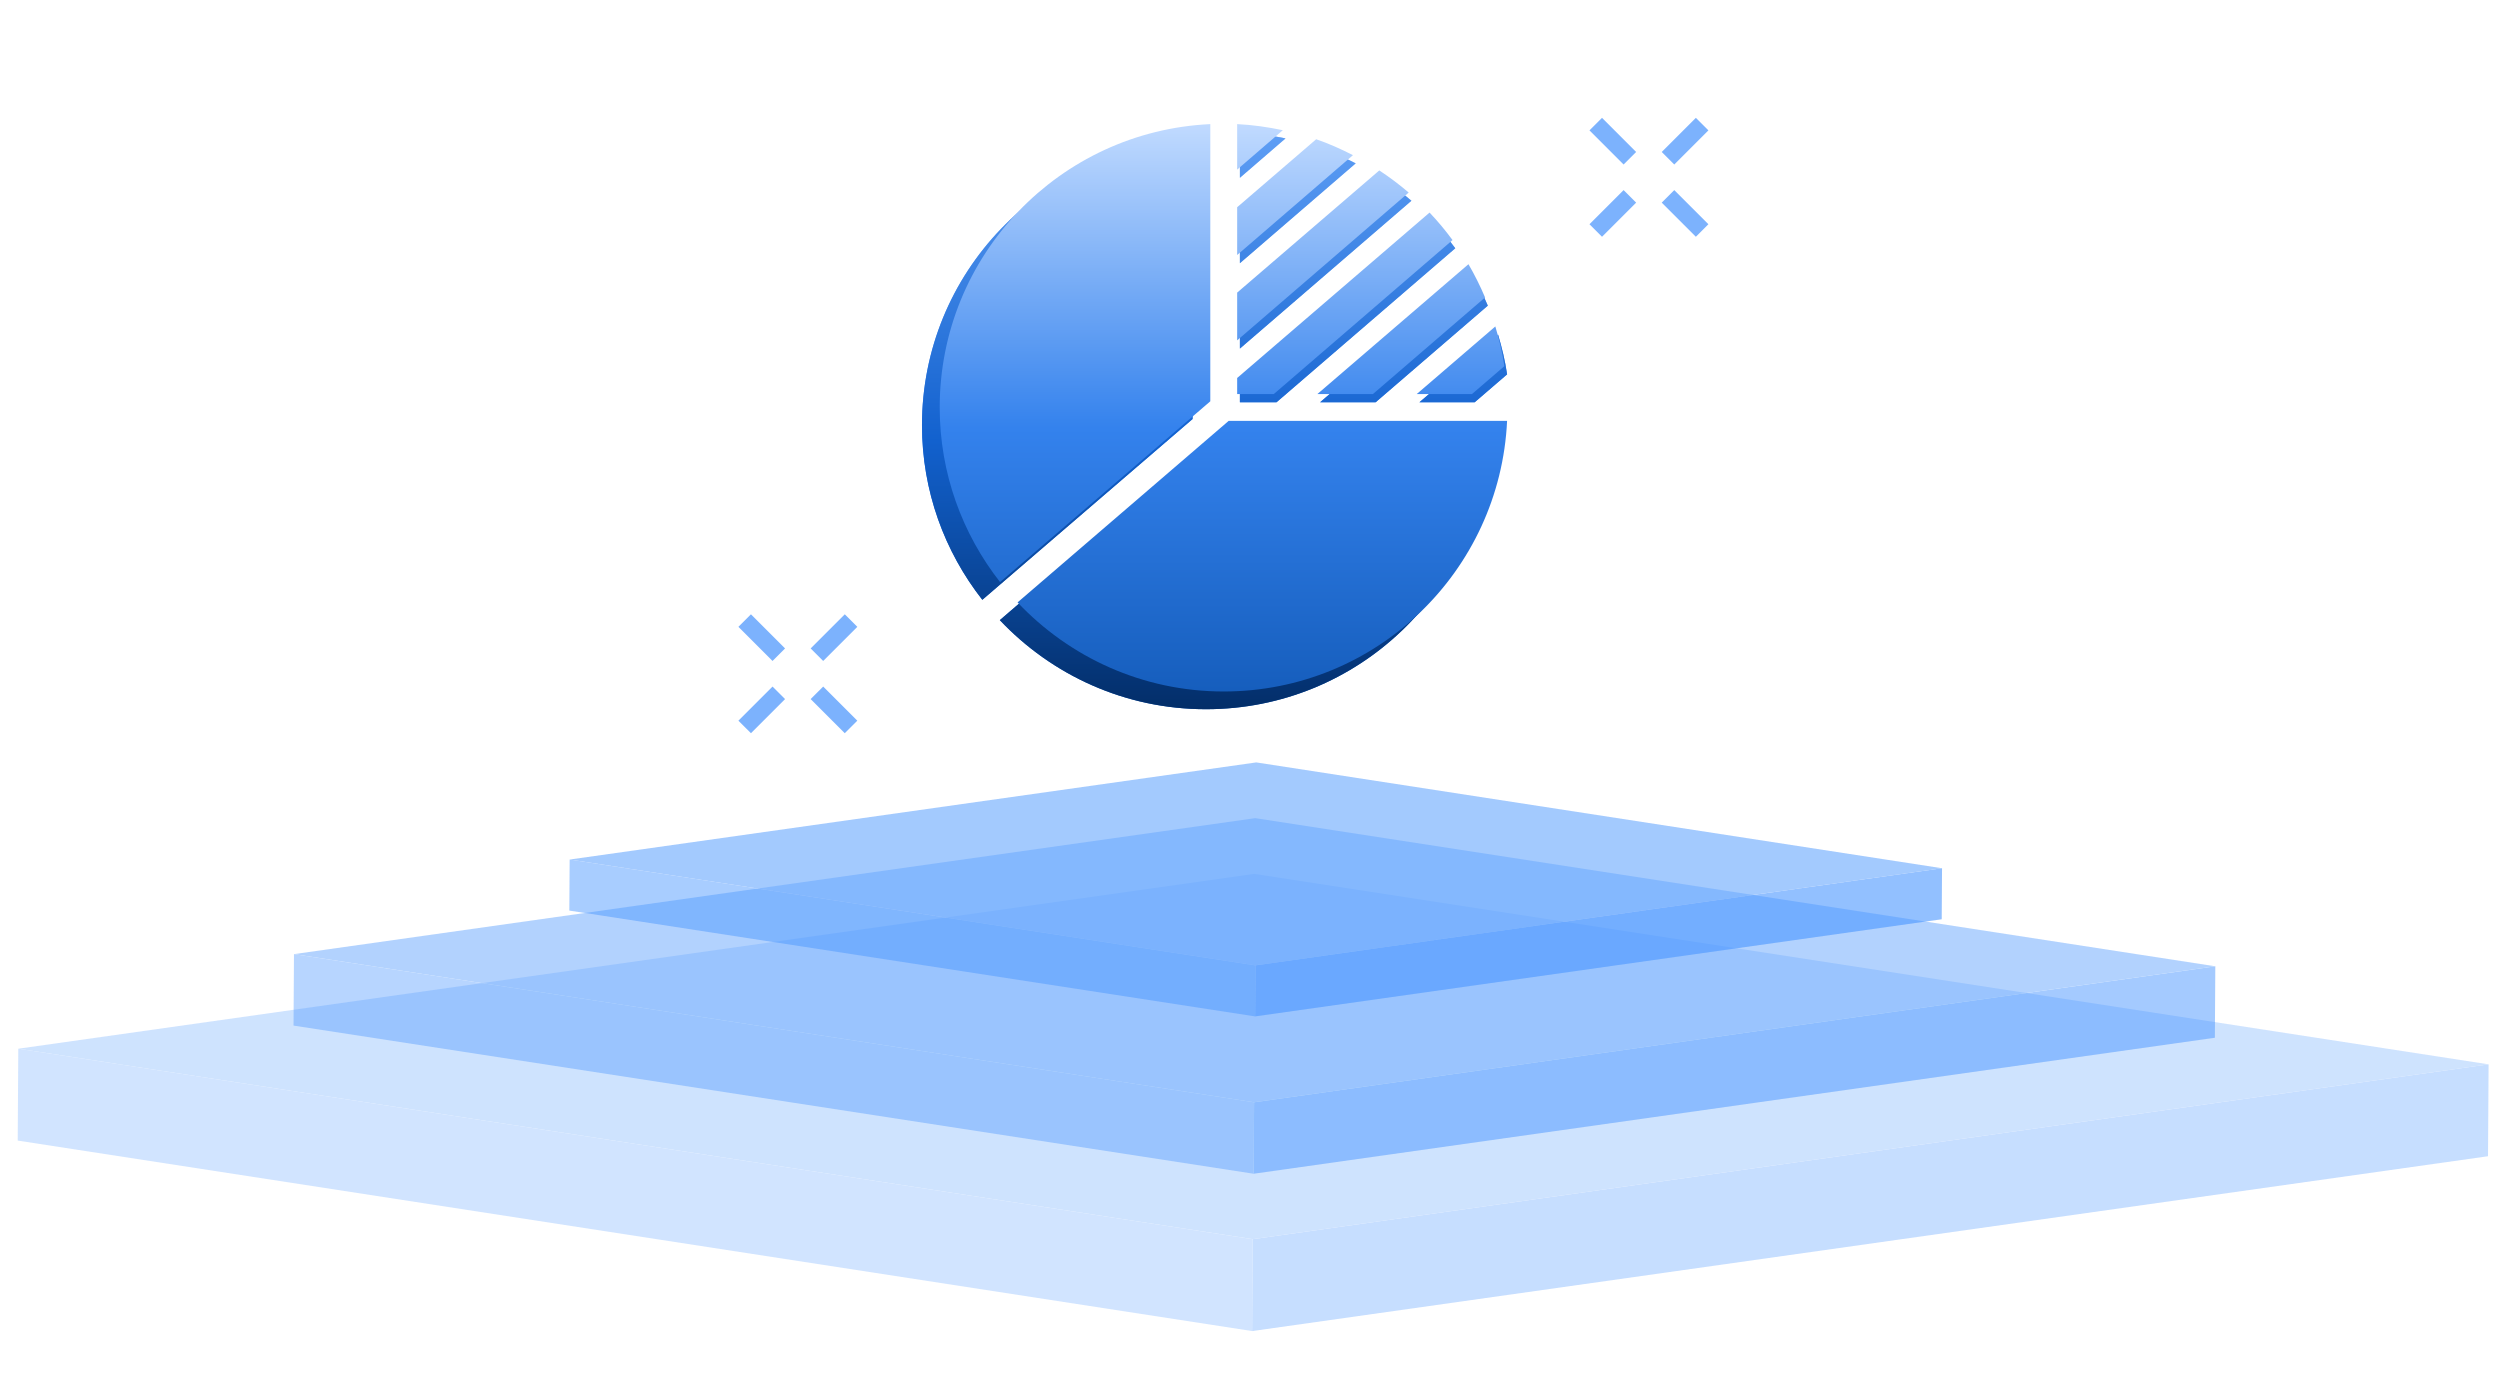 <?xml version="1.0" encoding="UTF-8"?>
<svg width="141px" height="78px" viewBox="0 0 141 78" version="1.1" xmlns="http://www.w3.org/2000/svg" xmlns:xlink="http://www.w3.org/1999/xlink">
    <title>hone/Advantage/icon/11</title>
    <defs>
        <linearGradient x1="49.999%" y1="99.999%" x2="49.999%" y2="0.002%" id="linearGradient-1">
            <stop stop-color="#165EBD" offset="0%"></stop>
            <stop stop-color="#3482ED" offset="46.444%"></stop>
            <stop stop-color="#C0DAFF" offset="100%"></stop>
        </linearGradient>
        <linearGradient x1="49.999%" y1="99.999%" x2="49.999%" y2="0.002%" id="linearGradient-2">
            <stop stop-color="#032E69" offset="0%"></stop>
            <stop stop-color="#1261CE" offset="46.444%"></stop>
            <stop stop-color="#5E9EF5" offset="100%"></stop>
        </linearGradient>
        <path d="M77.587,22.686 L83.912,17.239 C83.636,16.589 83.326,15.964 82.975,15.363 L74.587,22.573 L74.457,22.686 L77.587,22.686 Z M69.93,10.028 L72.505,7.806 C71.667,7.63 70.81,7.504 69.93,7.462 L69.93,10.028 Z M85,21.114 C84.889,20.347 84.709,19.602 84.491,18.874 L80.058,22.686 L83.174,22.686 L85,21.114 Z M77.946,10.075 L69.93,16.965 L69.93,19.659 L79.604,11.322 C79.078,10.87 78.524,10.455 77.946,10.075 Z M74.388,8.315 L69.93,12.15 L69.93,14.844 L76.462,9.213 C75.794,8.872 75.107,8.563 74.388,8.315 Z M80.781,12.451 L69.93,21.781 L69.93,22.686 L71.997,22.686 L82.077,14.002 C81.677,13.458 81.246,12.939 80.781,12.451 Z M67.261,8 C58.768,8.398 52,15.391 52,23.98 C52,27.699 53.277,31.112 55.403,33.829 L67.261,23.633 L67.261,8 Z M56.39,34.976 C59.311,38.064 63.433,40 68.019,40 C76.609,40 83.601,33.231 84,24.737 L68.296,24.737 L56.39,34.976 Z" id="path-3"></path>
        <linearGradient x1="49.999%" y1="99.999%" x2="49.999%" y2="0.002%" id="linearGradient-4">
            <stop stop-color="#165EBD" offset="0%"></stop>
            <stop stop-color="#3482ED" offset="46.444%"></stop>
            <stop stop-color="#C0DAFF" offset="100%"></stop>
        </linearGradient>
    </defs>
    <g id="hone/Advantage/icon/11" stroke="none" stroke-width="1" fill="none" fill-rule="evenodd">
        <g>
            <rect id="矩形" x="0" y="0" width="141" height="78"></rect>
            <g id="底层" transform="translate(0.999, 43)">
                <g id="编组" opacity="0.317" transform="translate(0, 6.286)">
                    <polygon id="Fill-1" fill="#66A6FD" points="69.737 0 139.357 10.743 69.654 20.604 0.033 9.861"></polygon>
                    <polygon id="Fill-3" fill="#4A96FF" points="139.357 10.743 139.325 15.925 69.622 25.786 69.654 20.604"></polygon>
                    <polygon id="Fill-5" fill="#4A96FF" opacity="0.8" points="69.654 20.605 69.621 25.786 0 15.043 0.032 9.861"></polygon>
                </g>
                <g id="编组备份" opacity="0.5" transform="translate(15.556, 3.143)">
                    <polygon id="Fill-1" fill="#66A6FD" points="54.24 0 108.389 8.356 54.175 16.025 0.026 7.669"></polygon>
                    <polygon id="Fill-3" fill="#4A96FF" points="108.389 8.356 108.364 12.386 54.15 20.056 54.176 16.025"></polygon>
                    <polygon id="Fill-5" fill="#4A96FF" opacity="0.8" points="54.175 16.026 54.15 20.056 0 11.7 0.025 7.67"></polygon>
                </g>
                <g id="编组备份-2" opacity="0.6" transform="translate(31.111, 0)">
                    <polygon id="Fill-1" fill="#66A6FD" points="38.743 0 77.42 5.969 38.696 11.447 0.019 5.478"></polygon>
                    <polygon id="Fill-3" fill="#4A96FF" points="77.421 5.968 77.403 8.847 38.679 14.325 38.697 11.447"></polygon>
                    <polygon id="Fill-5" fill="#4A96FF" opacity="0.8" points="38.697 11.447 38.679 14.326 0 8.357 0.018 5.478"></polygon>
                </g>
            </g>
            <g id="形状" fill-rule="nonzero">
                <use fill="url(#linearGradient-1)" xlink:href="#path-3"></use>
                <use fill="url(#linearGradient-2)" xlink:href="#path-3"></use>
            </g>
            <path d="M74.303,22.224 L77.433,22.224 L83.758,16.777 C83.482,16.127 83.172,15.502 82.821,14.901 L74.433,22.11 L74.303,22.224 L74.303,22.224 Z M69.776,7 L69.776,9.566 L72.351,7.344 C71.512,7.168 70.655,7.042 69.776,7 L69.776,7 Z M83.02,22.224 L84.846,20.652 C84.735,19.885 84.555,19.14 84.336,18.412 L79.904,22.224 L83.02,22.224 L83.02,22.224 L83.02,22.224 Z M77.792,9.612 L69.776,16.503 L69.776,19.197 L79.45,10.86 C78.924,10.408 78.37,9.993 77.792,9.612 Z M74.233,7.853 L69.776,11.688 L69.776,14.382 L76.307,8.751 C75.64,8.41 74.953,8.1 74.233,7.853 Z M81.923,13.54 C81.523,12.996 81.092,12.477 80.627,11.989 L69.776,21.318 L69.776,22.224 L71.843,22.224 L81.923,13.54 L81.923,13.54 Z M68.261,7 C59.768,7.398 53,14.391 53,22.98 C53,26.699 54.277,30.112 56.403,32.829 L68.261,22.633 L68.261,7 Z M69.297,23.737 L57.39,33.976 C60.311,37.064 64.433,39 69.019,39 C77.609,39 84.601,32.231 85,23.737 L69.296,23.737 L69.297,23.737 Z" id="形状备份" fill="url(#linearGradient-4)" fill-rule="nonzero"></path>
            <path d="M90,7 L91.925,8.925 M96,7 L94.075,8.925 M91.925,11.075 L90,13 M94.075,11.075 L96,13" id="形状" stroke="#7CB2FD" stroke-linejoin="round"></path>
            <path d="M42,35 L43.924,36.925 M48,35 L46.074,36.925 M43.924,39.075 L42,41 M46.074,39.075 L47.998,41" id="形状" stroke="#7CB2FD" stroke-linejoin="round"></path>
        </g>
    </g>
</svg>